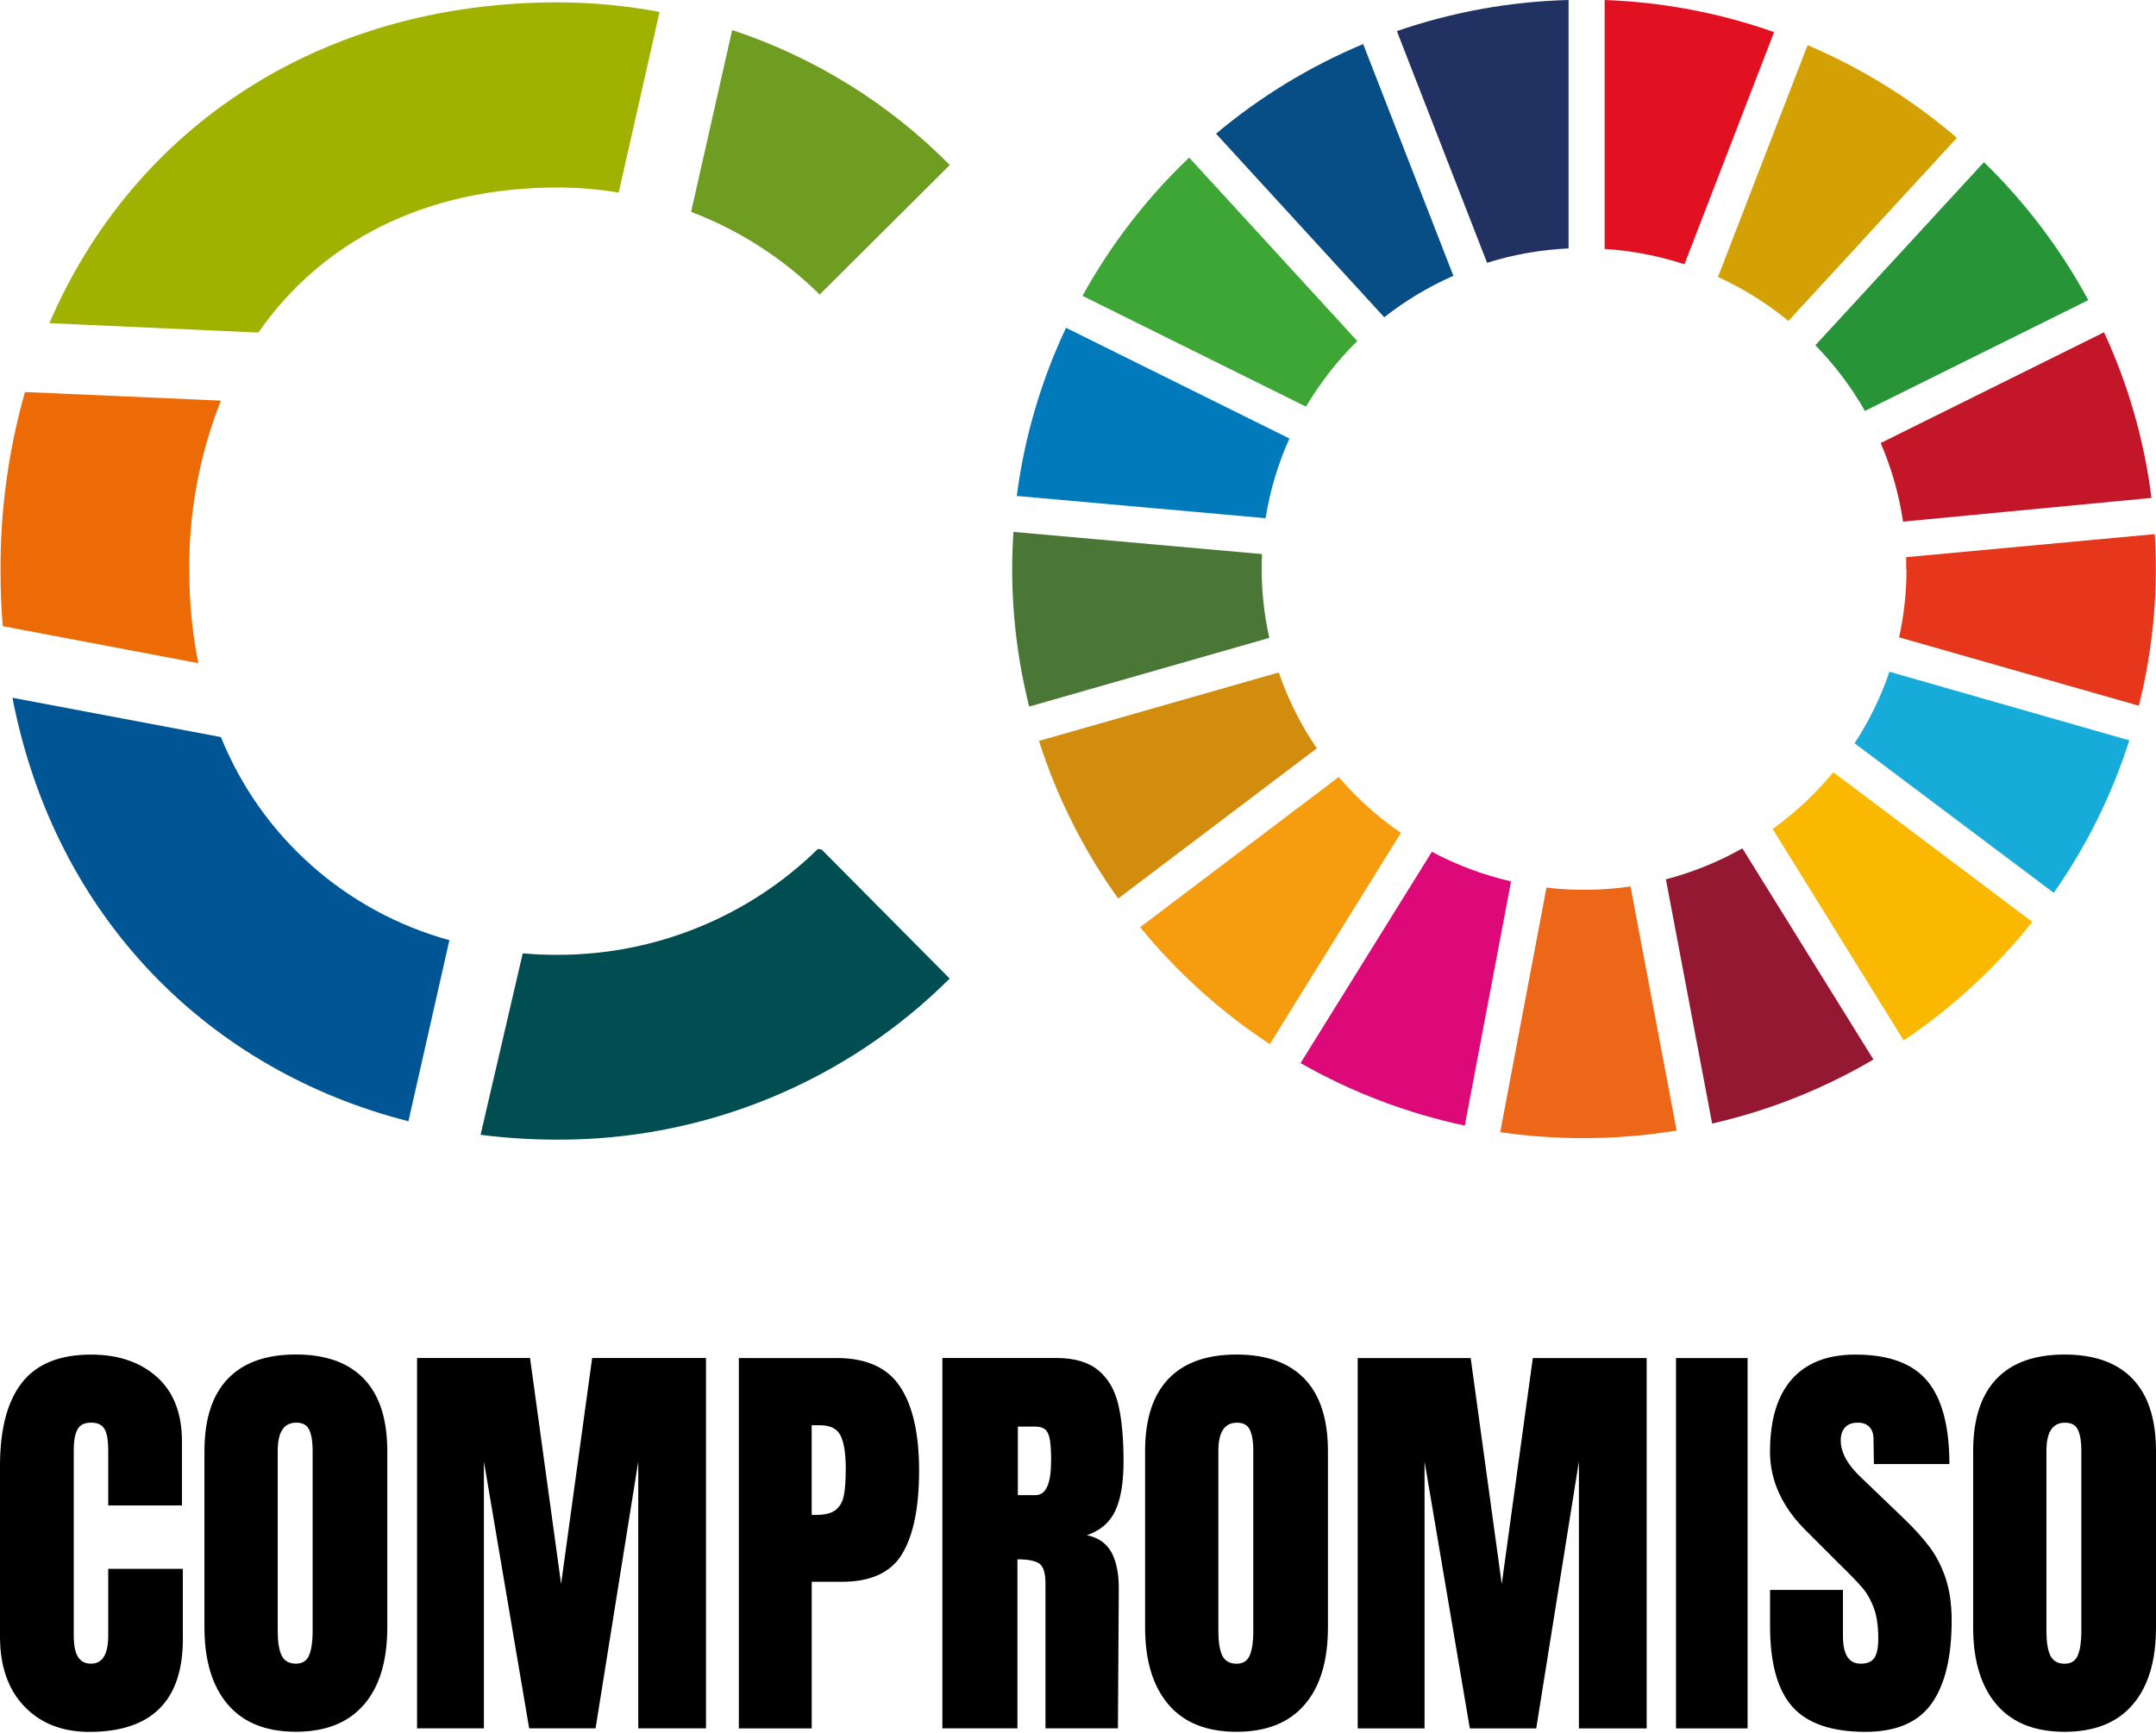 <svg width="500" height="402" viewBox="0 0 500 402" fill="none" xmlns="http://www.w3.org/2000/svg">
<path d="M43.919 132.451C43.886 139.634 44.587 146.793 45.99 153.831L0.637 145.246C0.292 141.126 0.125 136.794 0.125 132.44C0.047 118.41 1.951 104.447 5.793 90.94L51.235 92.933C46.246 105.505 43.763 118.922 43.908 132.44L43.919 132.451Z" fill="#ED6B06"/>
<path d="M152.96 2.75L143.484 44.673C138.807 43.883 134.064 43.493 129.309 43.493C98.342 43.493 74.413 56.243 59.915 77.143L11.455 74.961C31.03 29.429 74.413 0.545 129.309 0.545C137.237 0.556 145.154 1.302 152.96 2.761V2.75Z" fill="#A0B100"/>
<path d="M220.261 38.285L190.085 68.327C181.611 59.932 171.456 53.395 160.276 49.142L169.797 6.973C188.882 13.276 206.175 24.01 220.272 38.285H220.261Z" fill="#6F9D21"/>
<path d="M104.217 218.091L94.719 260.093C48.675 248.368 12.82 213.125 2.888 161.859L51.236 170.979C60.545 194.051 80.143 211.477 104.228 218.091H104.217Z" fill="#005694"/>
<path d="M220.243 226.992C196.146 251.01 163.42 264.461 129.324 264.361C123.345 264.361 117.377 263.993 111.453 263.236L121.229 221.146C123.891 221.391 126.585 221.491 129.324 221.491C151.918 221.513 173.598 212.694 189.699 196.916L190.567 197.083L220.243 226.992Z" fill="#004D52"/>
<path d="M302.875 94.324C306.171 88.768 310.169 83.646 314.767 79.103L275.783 36.556C265.94 45.92 257.6 56.732 251.041 68.625L302.864 94.324H302.875Z" fill="#3EA635"/>
<path d="M398.422 64.256C404.29 66.94 409.78 70.359 414.757 74.445L453.83 31.976C443.463 23.079 431.783 15.819 419.2 10.474L398.411 64.268L398.422 64.256Z" fill="#D4A104"/>
<path d="M487.959 77.071L436.147 102.771C438.664 108.594 440.412 114.73 441.336 120.999L498.95 115.498C497.29 102.169 493.56 89.186 487.904 76.993" fill="#C31729"/>
<path d="M432.494 95.32L484.294 69.62C477.903 57.794 469.741 47.004 460.098 37.617L421.002 80.087C425.468 84.652 429.331 89.763 432.494 95.308" fill="#289438"/>
<path d="M292.594 131.99C292.594 130.832 292.616 129.674 292.672 128.527L235.025 123.383C234.847 126.245 234.736 129.106 234.736 131.99C234.736 142.747 236.061 153.47 238.678 163.903L294.364 147.969C293.195 142.724 292.605 137.368 292.594 131.99Z" fill="#4A7735"/>
<path d="M425.156 179.128C421.058 184.094 416.337 188.526 411.104 192.301L441.491 241.351C452.771 233.745 462.837 224.47 471.311 213.847L425.145 179.128H425.156Z" fill="#FBB800"/>
<path d="M442.142 131.995C442.142 137.317 441.574 142.629 440.427 147.84L496.014 163.708C498.63 153.341 499.955 142.685 499.967 131.995C499.967 129.244 499.866 126.594 499.722 123.9L442.064 129.245V131.995" fill="#E6361B"/>
<path d="M310.48 180.229L264.403 215.082C272.988 225.593 283.132 234.735 294.49 242.207L324.878 193.201C319.522 189.515 314.667 185.15 310.447 180.218" fill="#F59D0F"/>
<path d="M293.504 120.212C294.517 113.832 296.377 107.607 299.027 101.717L247.226 76.04C241.403 88.377 237.55 101.539 235.802 115.046L293.504 120.201V120.212Z" fill="#007ABB"/>
<path d="M434.465 245.765L404.077 196.793C398.498 199.933 392.541 202.349 386.339 203.975L397.062 260.63C410.224 257.624 422.84 252.613 434.465 245.776" fill="#951832"/>
<path d="M438.187 155.824C436.194 161.67 433.477 167.249 430.092 172.415L476.291 207.112C483.885 196.267 489.798 184.341 493.807 171.736L438.176 155.824H438.187Z" fill="#17ABD9"/>
<path d="M378.141 205.63C374.566 206.142 370.958 206.409 367.351 206.409C364.444 206.409 361.538 206.231 358.643 205.886L347.92 262.63C354.356 263.554 360.837 264.011 367.34 264C374.544 264 381.726 263.421 388.83 262.251L378.129 205.618L378.141 205.63Z" fill="#EC6717"/>
<path d="M372.135 57.747C378.427 58.148 384.651 59.339 390.642 61.299L411.431 7.449C398.793 2.984 385.542 0.479 372.135 0V57.747Z" fill="#E11121"/>
<path d="M350.427 204.455C344.024 202.985 337.856 200.669 332.065 197.585L301.611 246.601C313.481 253.372 326.331 258.26 339.704 261.099L350.427 204.466V204.455Z" fill="#DD0979"/>
<path d="M344.873 60.965C350.997 59.038 357.355 57.913 363.769 57.624V0C350.196 0.356 336.767 2.784 323.95 7.216L344.873 60.965Z" fill="#213262"/>
<path d="M305.388 173.594C301.669 168.148 298.707 162.225 296.558 155.989L240.949 171.868C245.114 184.929 251.316 197.267 259.322 208.424L305.388 173.582V173.594Z" fill="#D28D0E"/>
<path d="M321.02 73.595C325.941 69.731 331.331 66.491 337.054 63.975L316.131 10.214C303.771 15.392 292.269 22.407 282.013 31.015L321.02 73.595Z" fill="#074E86"/>
<path d="M500 377.523V336.612C500 329.219 498.196 323.629 494.599 319.865C491.003 316.102 485.736 314.209 478.799 314.209C471.862 314.209 466.595 316.09 462.998 319.865C459.401 323.629 457.597 329.219 457.597 336.612V377.523C457.597 385.195 459.401 391.141 462.998 395.372C466.595 399.603 471.862 401.719 478.799 401.719C485.736 401.719 491.003 399.615 494.599 395.417C498.207 391.219 500 385.25 500 377.512V377.523ZM482.696 378.324C482.696 380.718 482.429 382.589 481.894 383.925C481.36 385.261 480.324 385.93 478.799 385.93C477.273 385.93 476.093 385.295 475.492 384.025C474.89 382.756 474.59 380.897 474.59 378.425V336.523C474.59 332.192 476.026 330.02 478.888 330.02C480.424 330.02 481.438 330.599 481.939 331.769C482.44 332.938 482.685 334.452 482.685 336.323V378.324H482.696ZM431.686 342.815C428.479 339.819 426.887 336.913 426.887 334.118C426.887 332.849 427.221 331.847 427.889 331.112C428.557 330.377 429.548 330.009 430.884 330.009C432.02 330.009 432.9 330.343 433.535 331.011C434.169 331.68 434.481 332.582 434.481 333.717L434.581 339.619H452.086C452.086 330.889 450.382 324.464 446.986 320.366C443.59 316.269 438.022 314.22 430.283 314.22C423.814 314.22 418.903 316.135 415.529 319.965C412.166 323.796 410.485 329.386 410.485 336.724C410.485 343.527 413.347 349.718 419.092 355.319L426.497 362.724C429.17 365.319 431.018 367.245 432.042 368.481C433.078 369.717 433.924 371.242 434.592 373.08C435.26 374.917 435.594 377.233 435.594 380.028C435.594 382.166 435.294 383.68 434.693 384.571C434.091 385.473 433.022 385.918 431.497 385.918C428.758 385.918 427.399 383.781 427.399 379.516V368.815H410.496V377.222C410.496 385.818 412.233 392.054 415.696 395.929C419.159 399.793 424.793 401.73 432.599 401.73C439.737 401.73 444.848 399.548 447.954 395.183C451.061 390.818 452.609 384.393 452.609 375.93C452.609 372.133 452.141 368.848 451.206 366.076C450.271 363.314 449.035 360.909 447.509 358.871C445.972 356.834 444.046 354.685 441.708 352.424L431.708 342.826L431.686 342.815ZM388.682 400.929H405.285V315.021H388.682V400.929ZM366.178 400.929H381.879V315.021H355.477L348.273 367.434L341.068 315.021H314.868V400.929H330.368V339.018L340.868 400.929H356.268L366.167 339.018V400.929H366.178ZM302.563 395.428C306.16 391.23 307.964 385.261 307.964 377.523V336.612C307.964 329.219 306.16 323.629 302.563 319.865C298.967 316.102 293.7 314.209 286.763 314.209C279.825 314.209 274.558 316.09 270.962 319.865C267.365 323.629 265.561 329.219 265.561 336.612V377.523C265.561 385.195 267.365 391.141 270.962 395.372C274.558 399.603 279.825 401.719 286.763 401.719C293.7 401.719 298.967 399.615 302.563 395.417V395.428ZM290.66 378.324C290.66 380.718 290.393 382.589 289.858 383.925C289.324 385.261 288.288 385.93 286.763 385.93C285.237 385.93 284.057 385.295 283.455 384.025C282.854 382.756 282.553 380.897 282.553 378.425V336.523C282.553 332.192 283.99 330.02 286.852 330.02C288.388 330.02 289.402 330.599 289.903 331.769C290.404 332.938 290.649 334.452 290.649 336.323V378.324H290.66ZM258.658 350.42C259.927 347.692 260.562 343.884 260.562 339.018C260.562 333.684 260.161 329.297 259.359 325.867C258.557 322.437 257.01 319.765 254.705 317.861C252.411 315.957 249.159 315.01 244.95 315.01H218.549V400.917H235.953V361.711C238.414 361.711 240.118 362.045 241.053 362.713C241.988 363.381 242.456 364.918 242.456 367.312V400.917H259.259L259.459 368.414C259.459 364.884 258.869 362.078 257.711 360.018C256.542 357.947 254.66 356.644 252.054 356.121C255.195 355.052 257.388 353.159 258.658 350.42ZM243.748 339.018C243.748 344.218 242.545 346.823 240.151 346.823H236.053V330.922H240.062C241.064 330.922 241.821 331.134 242.367 331.568C242.901 332.002 243.269 332.782 243.469 333.918C243.67 335.053 243.77 336.746 243.77 339.018H243.748ZM209.24 360.419C211.846 356.088 213.148 349.652 213.148 341.122C213.148 332.593 211.679 326.101 208.75 321.669C205.821 317.237 200.922 315.021 194.052 315.021H171.347V400.929H188.25V366.922H195.254C201.991 366.922 206.657 364.751 209.251 360.419H209.24ZM196.134 340.81C196.134 343.472 195.989 345.532 195.688 346.968C195.388 348.404 194.753 349.507 193.796 350.264C192.827 351.032 191.312 351.411 189.241 351.411H188.239V330.611H190.143C192.548 330.611 194.141 331.412 194.942 333.016C195.744 334.619 196.145 337.214 196.145 340.821L196.134 340.81ZM148.03 400.917H163.731V315.01H137.329L130.125 367.423L122.921 315.01H96.72V400.917H112.22V339.006L122.72 400.917H138.12L148.019 339.006V400.917H148.03ZM84.415 395.417C88.023 391.219 89.816 385.25 89.816 377.512V336.601C89.816 329.208 88.012 323.618 84.415 319.854C80.819 316.09 75.552 314.198 68.615 314.198C61.677 314.198 56.41 316.079 52.814 319.854C49.217 323.618 47.413 329.208 47.413 336.601V377.512C47.413 385.184 49.217 391.13 52.814 395.361C56.41 399.592 61.677 401.708 68.615 401.708C75.552 401.708 80.808 399.603 84.415 395.406V395.417ZM72.512 378.313C72.512 380.707 72.245 382.578 71.71 383.914C71.176 385.25 70.14 385.918 68.615 385.918C67.089 385.918 65.909 385.284 65.307 384.014C64.706 382.745 64.406 380.885 64.406 378.413V336.512C64.406 332.181 65.842 330.009 68.704 330.009C70.24 330.009 71.254 330.588 71.755 331.757C72.256 332.927 72.501 334.441 72.501 336.312V378.313H72.512ZM42.403 380.117V363.916H25.099V379.416C25.099 383.747 23.762 385.918 21.101 385.918C19.765 385.918 18.763 385.406 18.106 384.371C17.438 383.335 17.104 381.687 17.104 379.416V336.312C17.104 334.252 17.382 332.682 17.95 331.613C18.518 330.544 19.564 330.009 21.101 330.009C22.638 330.009 23.595 330.477 24.197 331.412C24.798 332.348 25.099 334.04 25.099 336.512V349.217H42.202V334.419C42.202 327.883 40.264 322.883 36.401 319.42C32.526 315.957 27.437 314.22 21.101 314.22C13.83 314.22 8.496 316.391 5.1 320.723C1.704 325.054 0 331.49 0 340.031V379.638C0 386.509 1.882 391.909 5.657 395.84C9.42 399.77 14.442 401.741 20.711 401.741C35.176 401.741 42.414 394.537 42.414 380.139L42.403 380.117Z" fill="black"/>
</svg>
